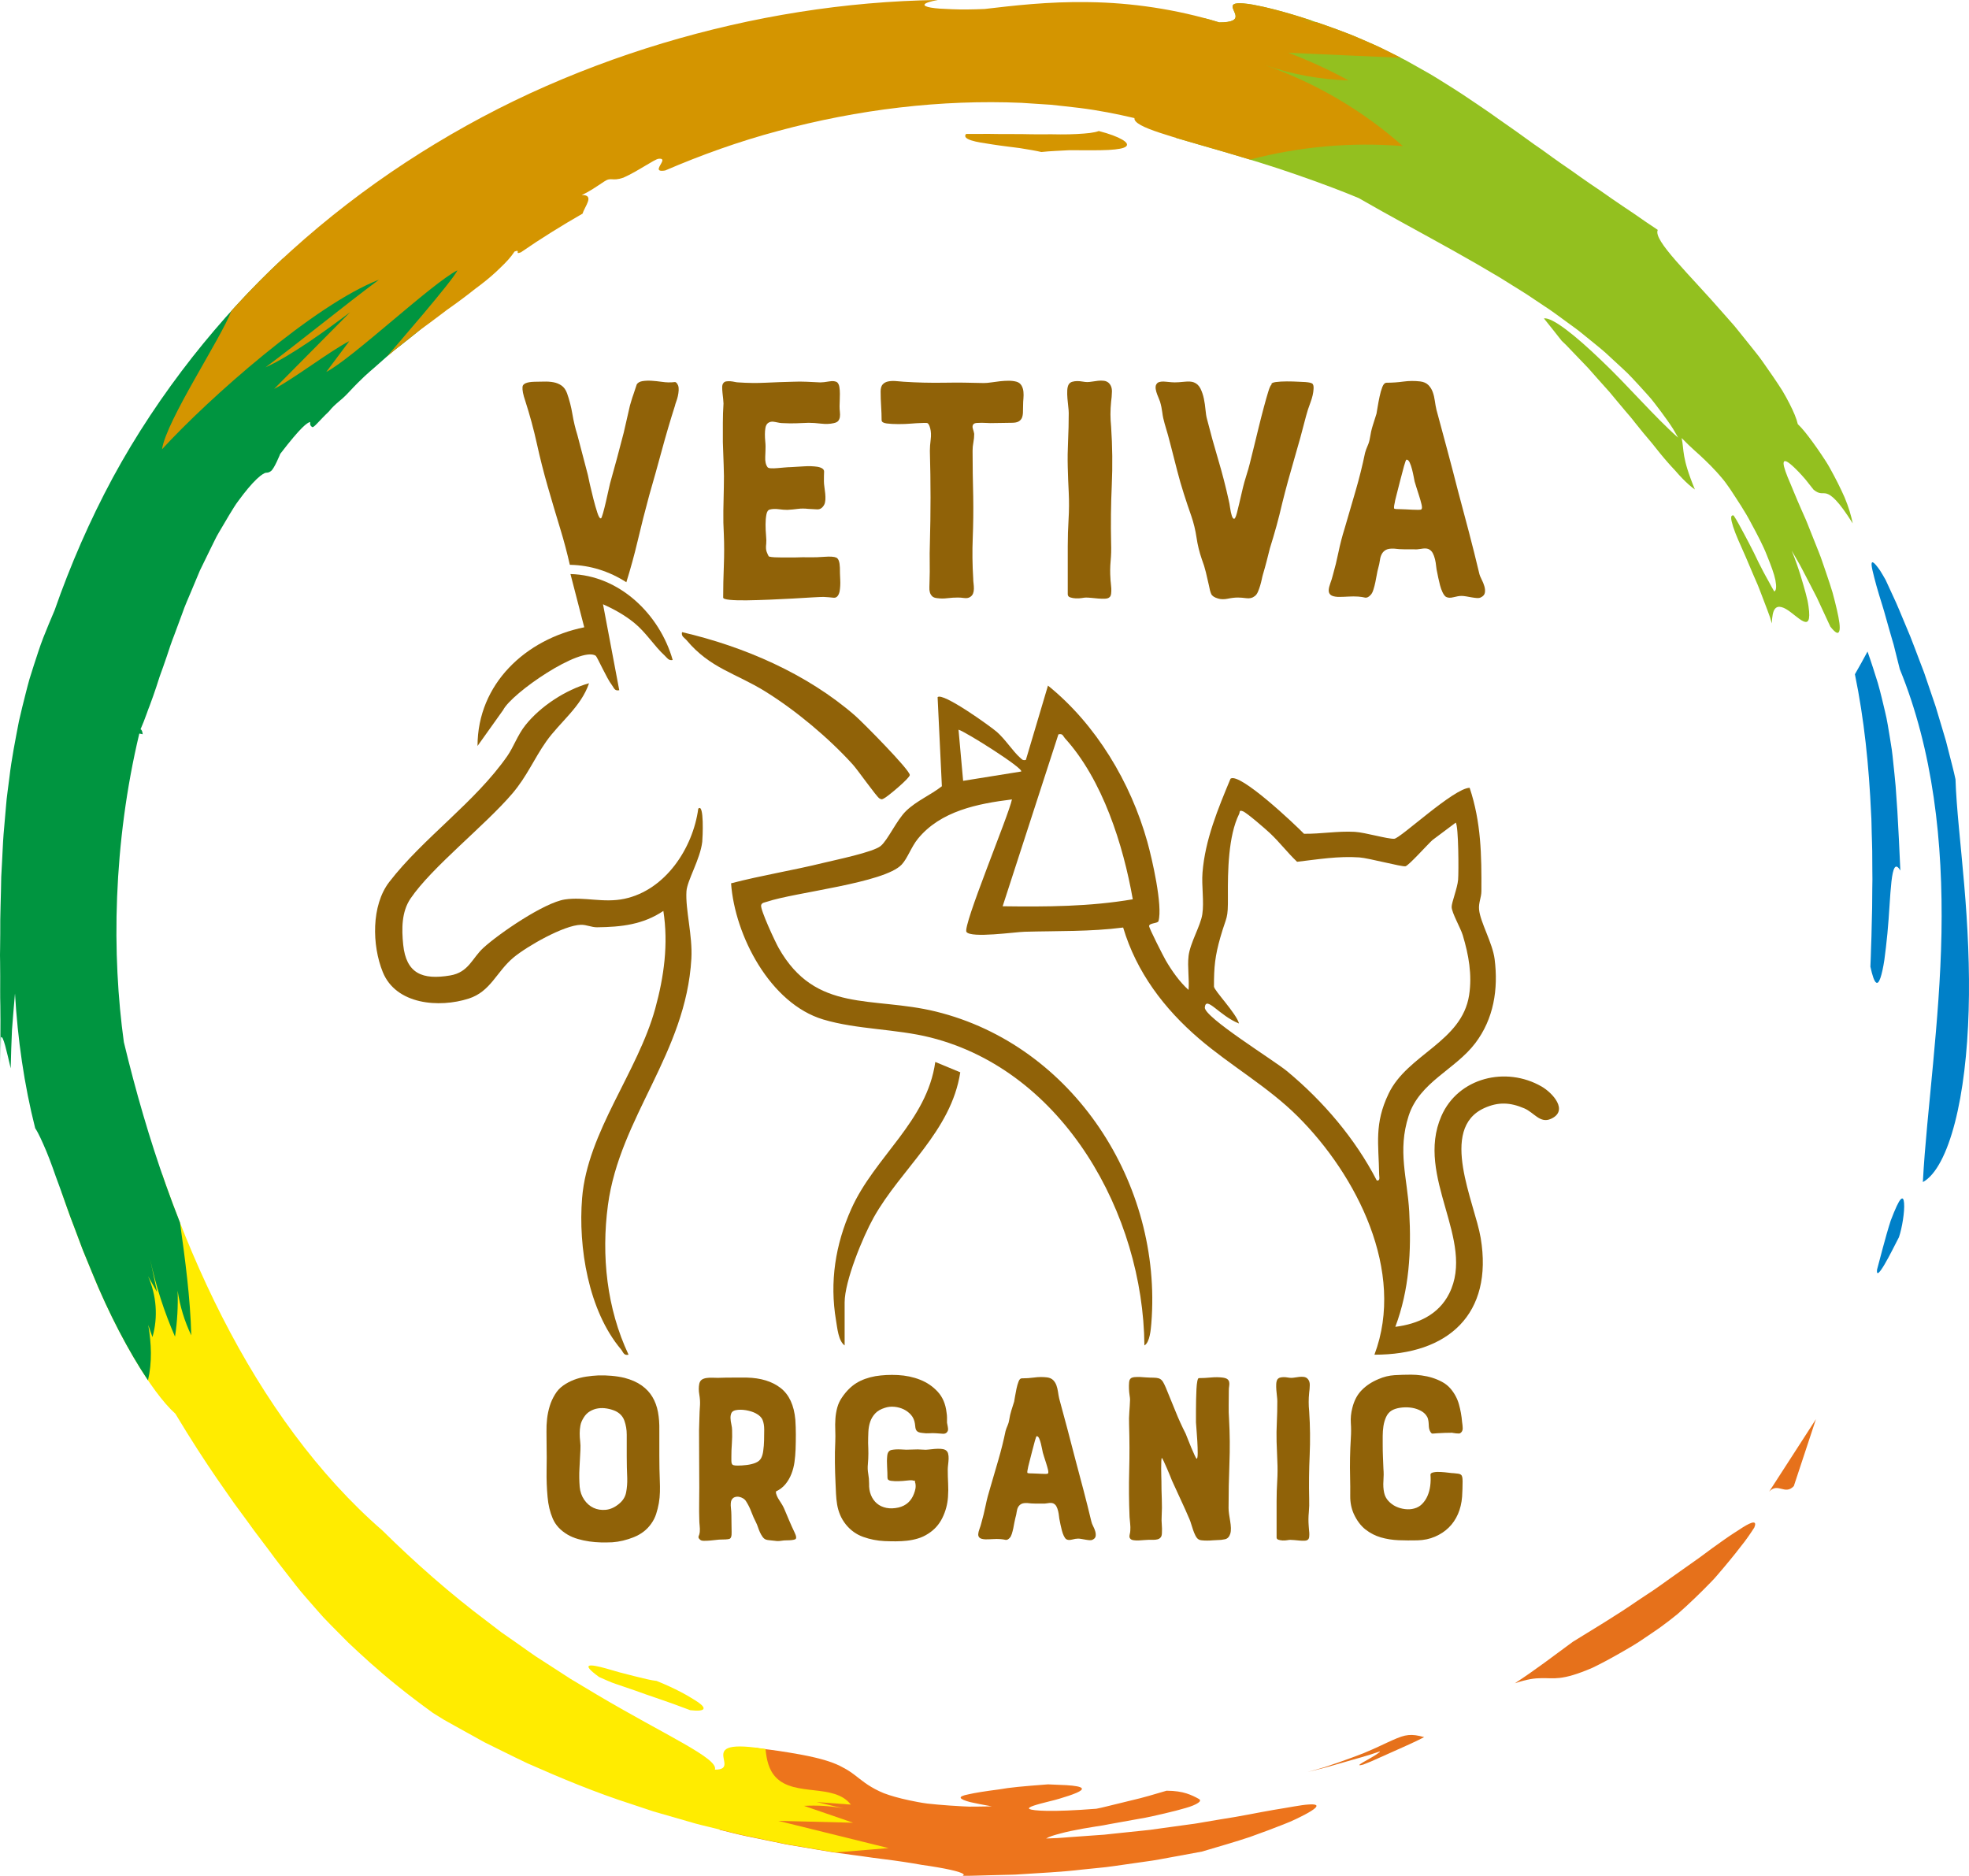 <svg viewBox="0 0 430.131 409.789" version="1.1" xmlns:xlink="http://www.w3.org/1999/xlink" xmlns="http://www.w3.org/2000/svg" id="Ebene_1">
  
  <defs>
    <style>
      .st0 {
        fill: none;
      }

      .st1 {
        fill: #d49500;
      }

      .st2 {
        fill: #0080c8;
      }

      .st3 {
        fill: #009540;
      }

      .st4 {
        fill: #ed741c;
      }

      .st5 {
        fill: #e41743;
      }

      .st6 {
        fill: #93c01f;
      }

      .st7 {
        fill: #e6711b;
      }

      .st8 {
        fill: #ffec00;
      }

      .st9 {
        fill: #906208;
      }

      .st10 {
        clip-path: url(#clippath);
      }
    </style>
    <clipPath id="clippath">
      <rect height="409.789" width="430.131" class="st0"></rect>
    </clipPath>
  </defs>
  <g class="st10">
    <path d="M144.032,312.463v5.568c0,1.856.033,3.693.107,5.512.033.751.042,1.544.023,2.383-.019.84-.098,1.66-.238,2.462-.145.802-.34,1.59-.588,2.355-.252.769-.611,1.474-1.073,2.117-.928,1.32-2.196,2.299-3.801,2.943-1.604.644-3.176,1.017-4.71,1.124-.788.033-1.609.042-2.462.028-.858-.019-1.716-.093-2.569-.215-.858-.126-1.688-.303-2.49-.536-.802-.233-1.544-.546-2.22-.937-1.572-.928-2.663-2.103-3.269-3.535-.606-1.427-.979-2.994-1.124-4.71-.177-1.926-.247-3.833-.215-5.727.037-1.893.037-3.782,0-5.675,0-.928-.009-1.875-.023-2.835-.019-.965.023-1.912.131-2.84.107-.928.294-1.837.564-2.728.266-.891.648-1.749,1.152-2.569.462-.783,1.059-1.436,1.791-1.954.732-.518,1.516-.937,2.355-1.259.839-.322,1.721-.55,2.653-.695.923-.144,1.819-.233,2.672-.27.895-.033,1.847-.005,2.863.084,1.021.089,1.973.238,2.868.452,1.497.396,2.747.947,3.745,1.66.998.713,1.786,1.553,2.355,2.518.574.961.975,2.061,1.208,3.292.228,1.231.326,2.56.294,3.987M136.911,313.372c0-1.035-.168-2.033-.508-2.999-.34-.961-1.007-1.674-2.005-2.14-.574-.247-1.189-.429-1.851-.536-.657-.107-1.292-.117-1.898-.023-.606.089-1.184.294-1.739.616-.555.317-1.007.765-1.366,1.338-.392.606-.644,1.194-.751,1.763-.107.574-.159,1.152-.159,1.739,0,.592.037,1.18.107,1.767s.089,1.208.051,1.847c-.07,1.357-.14,2.705-.21,4.043-.075,1.338-.056,2.686.051,4.043.107,1.068.438,2.005.989,2.807.555.802,1.231,1.394,2.038,1.767.802.373,1.683.518,2.649.429.961-.089,1.889-.49,2.784-1.203.928-.714,1.488-1.581,1.683-2.598.196-1.017.275-2.061.243-3.134-.07-1.604-.107-3.194-.107-4.761v-4.766Z" class="st9"></path>
    <path d="M169.456,325.844c.075.611.34,1.25.807,1.931.462.676.821,1.301,1.068,1.87.359.858.713,1.707,1.073,2.542.354.839.732,1.669,1.124,2.49.462.928.518,1.464.159,1.609-.354.14-.961.214-1.819.214-.429,0-.858.033-1.282.107-.429.07-.858.07-1.287,0-.215-.037-.555-.075-1.017-.107-.466-.037-.783-.093-.965-.163-.284-.107-.532-.312-.746-.616s-.401-.634-.564-.989c-.159-.359-.303-.723-.429-1.101-.126-.373-.257-.704-.401-.989-.392-.751-.741-1.534-1.045-2.355s-.686-1.586-1.147-2.304c-.145-.247-.359-.462-.644-.639-.289-.182-.588-.294-.909-.35-.322-.051-.634-.028-.937.079s-.546.34-.723.699c-.075.177-.117.41-.135.695s-.009.578.028.881c.033.303.061.597.079.886.019.284.028.532.028.746,0,.606.009,1.226.023,1.847.019.625.028,1.24.028,1.847.037.928-.14,1.436-.536,1.53-.392.089-1.035.131-1.926.131-.215,0-.527.028-.937.079-.41.056-.849.098-1.31.135-.462.037-.9.056-1.31.056s-.686-.075-.83-.215c-.359-.284-.476-.555-.35-.802.126-.252.205-.555.243-.914.037-.462.028-.928-.028-1.39-.051-.462-.079-.928-.079-1.394-.037-1.143-.047-2.29-.028-3.451s.028-2.308.028-3.451c0-2.108-.009-4.197-.028-6.263-.019-2.071-.023-4.16-.023-6.263.033-.928.061-1.851.079-2.761s.061-1.828.131-2.756c.037-.713-.014-1.488-.159-2.327-.145-.839-.145-1.614,0-2.332.107-.424.303-.728.588-.909.284-.177.634-.294,1.045-.345.41-.056.83-.075,1.259-.056.429.019.821.028,1.175.028,1.035-.037,2.108-.056,3.213-.056h3.106c3.069.075,5.531.83,7.387,2.276,1.856,1.446,2.929,3.759,3.213,6.934.07,1.068.107,2.15.107,3.236s-.019,2.169-.056,3.241c-.033.928-.117,1.847-.238,2.756-.126.909-.35,1.777-.672,2.598s-.76,1.572-1.31,2.248c-.555.676-1.259,1.213-2.117,1.604.037.182.065.215.084.107.019-.107-.009-.14-.084-.107M166.942,312.302c0-.821-.117-1.516-.35-2.089-.228-.569-.723-1.049-1.469-1.446-.606-.322-1.334-.55-2.168-.695-.839-.14-1.6-.14-2.276,0-.466.107-.769.322-.909.644-.145.322-.205.695-.187,1.124.014.429.079.877.187,1.338.107.462.159.891.159,1.287.037.961.019,1.926-.051,2.887-.075.965-.107,1.912-.107,2.84v.937c0,.266.033.48.107.639.07.163.205.27.401.322.196.056.49.079.881.079.606,0,1.268-.042,1.982-.131.713-.089,1.338-.243,1.875-.457.606-.247,1.026-.597,1.259-1.045.229-.443.382-.97.452-1.576.107-.713.168-1.483.187-2.304s.028-1.604.028-2.355" class="st9"></path>
    <path d="M193.868,322.848c0-.714-.028-1.516-.079-2.411-.056-.891-.047-1.693.028-2.406.07-.751.401-1.18.989-1.287.588-.107,1.222-.14,1.898-.107.858.075,1.707.084,2.546.028.835-.051,1.665-.042,2.49.028.317.037.695.028,1.119-.028.429-.051.867-.098,1.315-.135.443-.033.872-.042,1.282-.023.41.019.76.098,1.045.238.322.182.527.448.616.807.089.354.126.737.107,1.147-.019.41-.051.83-.107,1.259-.051.429-.079.788-.079,1.072,0,1.035.028,2.043.079,3.022.056.984.047,1.973-.028,2.971-.107,1.609-.518,3.134-1.231,4.58-.713,1.446-1.749,2.597-3.106,3.451-.713.466-1.46.811-2.248,1.045-.783.233-1.576.392-2.378.48-.807.089-1.628.135-2.462.135-.839,0-1.655-.019-2.439-.051-1.604-.075-3.157-.378-4.654-.914-1.502-.532-2.77-1.446-3.805-2.728-.532-.676-.951-1.38-1.254-2.113-.303-.732-.518-1.483-.644-2.252-.126-.765-.205-1.544-.243-2.327-.033-.783-.07-1.586-.107-2.406-.07-1.464-.117-2.947-.131-4.444-.019-1.502.005-2.999.079-4.496.033-.821.033-1.66,0-2.518-.037-.858-.028-1.693.028-2.518.051-.816.187-1.632.401-2.434.214-.802.569-1.562,1.068-2.276.928-1.352,1.973-2.388,3.134-3.106,1.157-.709,2.542-1.208,4.146-1.497,1.539-.247,3.171-.331,4.901-.243,1.73.093,3.344.429,4.845,1.021,1.497.588,2.784,1.46,3.852,2.621,1.073,1.161,1.716,2.667,1.931,4.523.07.392.103.769.103,1.124v1.124c.037.182.089.457.163.83.07.373.089.653.051.83-.177.536-.55.783-1.124.751-.569-.037-1.068-.075-1.497-.107-.499-.037-.984-.037-1.446,0-.466.033-.947.019-1.446-.056-.392-.033-.695-.098-.909-.186-.214-.089-.373-.215-.48-.373-.107-.163-.182-.359-.214-.587-.037-.233-.075-.527-.107-.886-.107-.751-.387-1.38-.83-1.898-.448-.518-.984-.928-1.609-1.236-.625-.298-1.301-.49-2.033-.56-.732-.07-1.418,0-2.061.215-.928.284-1.641.695-2.14,1.231-.499.536-.867,1.143-1.096,1.819-.233.681-.368,1.418-.401,2.224-.037.802-.056,1.614-.056,2.434.037.821.056,1.6.056,2.327,0,.732-.037,1.492-.107,2.276-.075.714-.047,1.418.079,2.117.126.695.187,1.399.187,2.113-.037.928.098,1.767.401,2.518.303.746.741,1.362,1.31,1.847.574.48,1.259.802,2.061.961.807.163,1.688.135,2.653-.079,1.642-.392,2.765-1.394,3.372-2.999.14-.354.247-.723.322-1.096.07-.378.07-.76,0-1.152-.075-.215-.107-.364-.107-.457v-.159c0-.019-.047-.019-.135,0s-.243-.009-.457-.079c-.177-.037-.56-.019-1.147.051-.592.075-1.198.117-1.823.135s-1.184-.009-1.684-.079c-.504-.075-.751-.284-.751-.644" class="st9"></path>
    <path d="M223.204,301.113c.928,0,1.847-.061,2.756-.186.909-.126,1.828-.135,2.756-.028.569.075,1.017.271,1.338.588.322.322.564.709.723,1.152.159.448.275.928.35,1.446.07.518.159,1.007.266,1.474.606,2.248,1.203,4.468,1.795,6.664.588,2.196,1.166,4.416,1.739,6.664.606,2.248,1.203,4.496,1.791,6.748.588,2.248,1.152,4.496,1.688,6.743.07.322.205.667.401,1.045.196.373.35.751.452,1.124.107.373.135.723.084,1.045-.056.322-.261.569-.616.746-.182.107-.401.154-.672.135-.266-.019-.555-.051-.858-.107-.303-.051-.606-.107-.909-.159-.303-.056-.56-.084-.774-.084-.359,0-.802.075-1.338.214-.536.145-.965.107-1.287-.103-.177-.145-.345-.387-.508-.728-.159-.336-.294-.709-.401-1.124-.107-.41-.205-.821-.294-1.231-.089-.41-.149-.723-.187-.937-.07-.284-.126-.616-.159-.989-.037-.373-.103-.751-.191-1.124-.089-.373-.215-.713-.373-1.017s-.401-.527-.723-.667c-.284-.107-.676-.117-1.175-.028-.504.089-.895.117-1.18.079h-1.604c-.536,0-1.073-.037-1.609-.107-.606-.037-1.063.028-1.362.186-.308.163-.536.387-.7.672-.159.284-.266.634-.322,1.04-.051.415-.149.867-.294,1.366-.07.252-.14.583-.215.993-.07.41-.149.825-.238,1.255-.093.429-.201.839-.322,1.231-.126.396-.28.681-.457.858-.322.359-.634.499-.937.429-.303-.07-.667-.126-1.096-.159-.536-.037-1.082-.037-1.632,0-.555.033-1.115.051-1.688.051-.606-.037-1.017-.154-1.231-.35-.214-.196-.312-.452-.294-.774.019-.322.107-.695.266-1.124.163-.429.298-.858.406-1.287.354-1.245.667-2.523.937-3.824.266-1.306.597-2.579.989-3.829.606-2.071,1.212-4.15,1.819-6.235.606-2.089,1.124-4.169,1.553-6.24.107-.392.252-.783.429-1.175.177-.392.303-.821.373-1.287.107-.713.261-1.38.457-2.005.196-.625.401-1.278.616-1.954.033-.182.098-.546.187-1.101.089-.55.196-1.124.322-1.711.126-.588.275-1.114.457-1.581.177-.462.406-.695.695-.695M228.931,321.884c.107-.107.107-.382,0-.83-.107-.443-.243-.919-.401-1.418-.163-.499-.312-.97-.457-1.418-.14-.448-.228-.741-.266-.886-.037-.14-.089-.41-.163-.802-.07-.392-.159-.793-.266-1.203-.107-.41-.233-.779-.373-1.101-.145-.317-.322-.48-.536-.48-.075,0-.205.35-.401,1.045-.196.695-.401,1.474-.616,2.327-.215.858-.42,1.66-.616,2.411-.196.751-.294,1.175-.294,1.282-.145.611-.163.937-.056.993.107.051.485.079,1.124.079.145,0,.392.009.751.028.354.019.713.033,1.073.051.354.019.686.028.989.028s.471-.037.508-.107" class="st9"></path>
    <path d="M261.905,301.06c.821,0,1.693-.047,2.625-.135.923-.089,1.8-.079,2.621.028.462.07.793.187.989.35.196.159.322.364.378.616.051.247.051.532,0,.853-.056.322-.079.662-.079,1.017,0,1.143-.009,2.225-.028,3.241s.009,2.024.079,3.022c.177,3.213.205,6.435.079,9.667-.126,3.227-.187,6.468-.187,9.714,0,.392.037.839.107,1.338s.149,1.007.243,1.525c.089.518.14,1.017.159,1.502.019.48-.028.9-.135,1.255-.214.681-.597,1.082-1.147,1.208-.555.126-1.133.187-1.744.187-.247,0-.569.019-.961.051-.392.037-.797.056-1.203.056-.41,0-.797-.019-1.152-.056-.359-.033-.625-.126-.802-.266-.215-.145-.42-.41-.616-.802s-.368-.807-.508-1.231c-.145-.429-.28-.849-.406-1.259-.121-.41-.238-.741-.345-.989-.606-1.427-1.24-2.849-1.903-4.258-.658-1.408-1.31-2.831-1.954-4.258-.033-.107-.159-.42-.373-.937-.215-.513-.448-1.068-.695-1.655-.252-.592-.49-1.124-.723-1.609-.233-.48-.368-.723-.401-.723-.075,0-.117.243-.135.723-.019.485-.028,1.017-.028,1.609,0,.588.009,1.156.028,1.711.019.555.028.9.028,1.045,0,1.25.023,2.532.079,3.852.051,1.32.042,2.588-.028,3.801-.037.606-.028,1.217.028,1.823.051.606.061,1.194.028,1.763,0,.466-.093.807-.27,1.017-.177.214-.41.359-.695.429-.284.075-.606.107-.961.107h-1.073c-.252,0-.564.019-.937.056-.373.033-.76.061-1.152.079s-.765,0-1.124-.056c-.359-.051-.606-.186-.751-.401-.14-.177-.168-.452-.079-.83.089-.373.135-.667.135-.881.033-.499.028-.989-.028-1.474-.051-.48-.098-.97-.135-1.469-.14-3.428-.168-6.799-.079-10.12.089-3.32.079-6.692-.023-10.115-.037-.895-.019-1.786.051-2.677.07-.895.126-1.805.159-2.733,0-.215-.033-.541-.107-.989-.07-.448-.112-.909-.131-1.394-.019-.48-.009-.937.028-1.362.033-.429.159-.732.373-.909.177-.145.452-.233.83-.27.373-.033.765-.042,1.175-.028.41.019.821.047,1.231.084.41.033.741.051.993.051.536,0,.979.019,1.338.051.354.037.648.126.881.27.233.145.438.364.616.667.177.308.373.709.588,1.208.713,1.711,1.413,3.418,2.089,5.111.676,1.697,1.427,3.344,2.248,4.952.07.177.224.56.457,1.152.233.588.48,1.203.746,1.847.27.639.518,1.213.751,1.711s.382.751.457.751c.14-.037.214-.448.214-1.231,0-.788-.028-1.651-.084-2.598-.051-.947-.112-1.837-.187-2.677-.07-.839-.107-1.31-.107-1.418v-2.733c0-.714.009-1.478.028-2.299s.047-1.581.079-2.276c.037-.695.098-1.268.187-1.711.089-.448.205-.672.35-.672" class="st9"></path>
    <path d="M278.875,335.856v-7.923c0-1.464.047-2.924.135-4.388.089-1.464.098-2.929.023-4.388-.07-1.394-.121-2.793-.159-4.206-.037-1.408-.019-2.826.056-4.253.033-.783.061-1.553.079-2.304.014-.746.023-1.516.023-2.304,0-.284-.023-.639-.079-1.068-.051-.429-.098-.872-.131-1.338-.037-.462-.047-.9-.028-1.31.019-.41.098-.741.238-.993.145-.21.34-.354.592-.429.247-.07.518-.103.802-.103s.578.023.881.079c.303.051.564.079.779.079s.48-.028.802-.079c.322-.056.644-.098.965-.135.317-.033.63-.033.933,0,.303.037.564.145.779.322.392.359.578.849.56,1.474-.014.625-.061,1.166-.131,1.632-.075.713-.107,1.399-.107,2.061,0,.658.033,1.348.107,2.061.215,3.208.247,6.403.107,9.578-.145,3.18-.182,6.375-.107,9.583.033.965.009,1.926-.079,2.891-.093.965-.103,1.926-.028,2.891,0,.177.019.41.051.695.037.289.065.583.079.886.019.303.009.597-.023.881-.037.284-.126.48-.27.588-.14.145-.382.224-.723.243-.336.019-.704.009-1.096-.028-.392-.033-.774-.07-1.152-.107-.373-.033-.667-.051-.881-.051-.145,0-.373.023-.695.079-.322.056-.653.07-.993.056-.34-.023-.639-.075-.909-.163-.266-.089-.401-.257-.401-.508" class="st9"></path>
    <path d="M312.492,322.152c0-.247.224-.42.672-.508.443-.089.961-.117,1.548-.079.592.033,1.161.089,1.716.159.55.075.937.107,1.147.107.396.037.713.075.965.107.252.037.448.107.588.214.145.107.243.275.298.508.051.233.079.564.079.989,0,.536-.009,1.082-.028,1.637-.019.55-.047,1.115-.079,1.683-.107,1.394-.41,2.658-.909,3.801-.504,1.143-1.17,2.126-2.01,2.943-.839.825-1.837,1.483-2.999,1.982-1.157.504-2.434.769-3.824.807-1.394.033-2.77.023-4.122-.028-1.357-.056-2.653-.261-3.885-.616-1.231-.359-2.355-.937-3.372-1.739-1.017-.807-1.865-1.935-2.542-3.4-.536-1.213-.793-2.518-.774-3.908.014-1.394.005-2.733-.028-4.015-.075-2.891-.019-5.764.159-8.618.075-1.143.075-2.252,0-3.32-.07-1.073.037-2.159.322-3.264.392-1.609,1.077-2.91,2.061-3.908.979-1.003,2.206-1.805,3.665-2.411,1.143-.499,2.313-.783,3.507-.858,1.199-.07,2.402-.107,3.614-.107.713,0,1.474.056,2.276.163.802.107,1.581.275,2.327.508.751.233,1.474.536,2.168.909.7.378,1.292.849,1.795,1.418.891,1.035,1.516,2.187,1.875,3.456.354,1.264.588,2.56.695,3.88.07.429.117.881.135,1.366.014.48-.172.849-.564,1.096-.07.037-.187.056-.35.056-.159,0-.336-.009-.532-.028-.196-.019-.387-.047-.564-.079-.177-.037-.284-.056-.322-.056-.536,0-1.068.009-1.604.028s-1.073.047-1.609.079c-.499.037-.844.061-1.04.079-.201.019-.406-.205-.616-.667-.107-.252-.173-.518-.191-.802-.019-.289-.033-.574-.051-.858s-.061-.569-.135-.858c-.07-.284-.214-.569-.429-.853-.354-.466-.853-.839-1.497-1.124-.644-.289-1.32-.466-2.033-.536-.713-.075-1.427-.056-2.14.051-.718.107-1.324.303-1.823.588-.532.322-.947.797-1.231,1.422s-.48,1.292-.588,2.005c-.107.714-.159,1.427-.159,2.141v1.875c0,.891.014,1.777.051,2.649.037.877.07,1.758.107,2.649.07.825.07,1.698,0,2.625-.07.928-.019,1.805.159,2.621.145.681.457,1.278.937,1.795.485.518,1.026.919,1.632,1.203.606.289,1.268.476,1.982.564.713.089,1.394.047,2.033-.135.681-.177,1.259-.518,1.739-1.017.485-.499.867-1.077,1.152-1.739s.485-1.39.592-2.196c.103-.802.121-1.614.051-2.434" class="st9"></path>
    <path d="M157.978,130.54c0-2.182.047-4.486.145-6.906.093-2.425.093-4.724,0-6.911-.098-1.707-.135-3.418-.107-5.125.023-1.711.056-3.418.107-5.13.047-1.614.033-3.241-.037-4.878-.07-1.637-.131-3.311-.177-5.022v-4.202c0-1.376.047-2.775.14-4.202,0-.233-.023-.569-.07-.993-.047-.429-.098-.867-.145-1.32-.047-.452-.07-.867-.07-1.245,0-.382.07-.667.215-.853.145-.238.354-.382.639-.429.289-.047.597-.061.928-.037.331.028.653.075.961.145.308.07.583.107.821.107,1.991.14,3.964.163,5.908.07,1.949-.093,3.917-.168,5.913-.214,1.045-.047,2.066-.047,3.064,0,.993.047,1.991.098,2.989.144.476,0,1.115-.075,1.921-.214.807-.145,1.399-.07,1.781.214.238.238.392.583.462,1.031.075.452.107.937.107,1.46s-.009,1.035-.033,1.534c-.028.494-.037.886-.037,1.175,0,.424.023.839.07,1.245.047.401.047.769,0,1.101-.047.336-.168.62-.354.858-.191.238-.522.401-.998.499-.807.187-1.721.224-2.742.107-1.021-.121-1.935-.182-2.742-.182-.951.051-1.875.084-2.775.107-.905.028-1.809.014-2.709-.033-.522,0-1.129-.084-1.814-.252-.69-.163-1.245-.056-1.674.322-.238.238-.392.569-.462.998-.075.424-.107.891-.107,1.385,0,.499.023.989.07,1.464.047.471.07.853.07,1.138,0,.569-.023,1.343-.07,2.313-.047.975.117,1.721.499,2.243.093.145.345.229.746.252.406.023.867.009,1.39-.037.522-.047,1.059-.093,1.604-.14.546-.047.984-.075,1.315-.075.951-.047,1.935-.107,2.957-.177,1.021-.07,2.005-.037,2.957.107.947.191,1.413.546,1.39,1.068-.028.522-.037,1.236-.037,2.136,0,.336.037.737.107,1.213s.131.951.177,1.422c.047.476.061.928.037,1.352-.028.429-.107.783-.252,1.073-.378.709-.891,1.054-1.53,1.031-.639-.023-1.296-.061-1.959-.107-.807-.093-1.567-.093-2.28,0-.709.098-1.469.168-2.28.214-.569,0-1.208-.047-1.921-.145-.713-.093-1.352-.07-1.921.075-.382.093-.63.462-.746,1.101-.121.644-.182,1.366-.182,2.173s.037,1.604.107,2.388c.075.783.084,1.39.037,1.814-.098.76-.061,1.352.107,1.781.163.429.317.76.462.998.331.093.746.154,1.245.177.499.023,1.021.037,1.567.037h2.817c1.231-.047,2.322-.061,3.274-.037.951.023,2.043-.009,3.274-.107,1.236-.093,2.089-.037,2.565.177.476.214.737.937.783,2.173,0,.807.023,1.683.075,2.635.047.951,0,1.828-.145,2.635-.238.951-.676,1.39-1.32,1.32-.639-.075-1.362-.131-2.169-.177-.382,0-1.189.033-2.425.103-1.231.075-2.658.154-4.272.252-1.614.093-3.325.177-5.125.247-1.805.075-3.456.121-4.953.145-1.497.023-2.728-.014-3.703-.107-.975-.098-1.46-.261-1.46-.499" class="st9"></path>
    <path d="M192.589,91.798c0-.951-.037-1.968-.107-3.064-.07-1.091-.107-2.159-.107-3.204,0-.714.154-1.236.462-1.567.312-.331.713-.546,1.213-.639.499-.098,1.045-.121,1.637-.075.592.051,1.175.098,1.744.145,2.947.191,5.853.261,8.725.214,2.873-.047,5.783-.023,8.725.07.522,0,1.091-.047,1.711-.145.616-.093,1.245-.177,1.884-.247.644-.07,1.273-.107,1.889-.107s1.185.07,1.707.214c.476.14.83.415,1.073.821.233.401.378.853.424,1.352.047.499.047.998,0,1.492-.047.499-.07.965-.07,1.39,0,.667-.014,1.236-.037,1.711-.023.476-.107.867-.247,1.175-.145.308-.382.56-.713.746-.331.191-.83.284-1.497.284-.807,0-1.59.014-2.35.037-.76.023-1.539.033-2.346.033-.145,0-.396-.009-.751-.033s-.723-.037-1.105-.037c-.378,0-.737.014-1.068.037s-.569.107-.709.247c-.238.238-.289.583-.145,1.035.145.452.238.816.284,1.101,0,.62-.061,1.236-.177,1.856-.121.616-.177,1.231-.177,1.847,0,1.665.009,3.339.037,5.022.019,1.688.056,3.362.103,5.022.047,2.989.014,5.969-.103,8.935-.121,2.971-.084,5.95.103,8.94,0,.331.023.69.075,1.068.047.382.07.76.07,1.138,0,.382-.061.728-.177,1.035-.121.308-.322.56-.606.746-.331.238-.774.322-1.32.252-.546-.075-1.007-.107-1.385-.107-.76,0-1.52.047-2.28.14-.76.098-1.497.098-2.211,0-.522-.047-.9-.187-1.138-.424-.238-.238-.406-.522-.499-.858-.093-.331-.131-.709-.107-1.138s.037-.877.037-1.352c.047-1.329.061-2.658.037-3.987-.028-1.329-.014-2.681.033-4.062.093-3.418.145-6.813.145-10.185s-.051-6.762-.145-10.185c0-.709.061-1.53.177-2.453.121-.928.084-1.744-.103-2.458-.191-.76-.443-1.152-.751-1.175-.308-.023-.867-.014-1.674.033-.284,0-.867.037-1.744.107-.877.075-1.805.107-2.779.107s-1.828-.047-2.56-.14c-.737-.098-1.105-.331-1.105-.714" class="st9"></path>
    <path d="M233.253,129.828v-10.539c0-1.949.061-3.894.177-5.838.117-1.949.131-3.894.037-5.843-.098-1.851-.168-3.712-.215-5.591-.047-1.875-.023-3.759.07-5.661.047-1.045.084-2.066.107-3.059.023-.998.037-2.019.037-3.064,0-.378-.037-.853-.107-1.422-.07-.574-.131-1.166-.177-1.781-.051-.616-.061-1.198-.037-1.744.023-.546.131-.989.322-1.32.191-.284.448-.476.783-.569.331-.093.685-.145,1.068-.145.378,0,.769.037,1.175.107.401.07.746.107,1.031.107s.644-.037,1.073-.107c.424-.07.853-.131,1.278-.177.429-.047.844-.047,1.25,0,.401.047.746.191,1.031.429.522.471.769,1.129.746,1.959s-.084,1.553-.177,2.168c-.093.951-.145,1.865-.145,2.742,0,.881.051,1.795.145,2.742.284,4.276.331,8.525.145,12.75-.191,4.225-.238,8.473-.145,12.75.047,1.282.014,2.56-.107,3.842-.117,1.283-.131,2.565-.037,3.847,0,.238.028.546.075.923.047.382.084.774.107,1.175.023.406.009.797-.037,1.18-.047.378-.168.639-.354.779-.191.191-.513.298-.961.322-.452.023-.937.009-1.464-.033-.522-.051-1.031-.098-1.53-.145-.499-.047-.891-.07-1.175-.07-.187,0-.499.033-.923.107-.429.07-.867.093-1.32.07s-.853-.098-1.208-.215c-.359-.117-.536-.345-.536-.676" class="st9"></path>
    <path d="M285.17,83.466c.667.047,1.138.14,1.422.284.284.145.406.546.359,1.213-.047.9-.275,1.884-.676,2.952-.406,1.068-.728,2.056-.961,2.957-.811,3.18-1.674,6.337-2.602,9.471-.923,3.134-1.791,6.314-2.598,9.546-.382,1.66-.797,3.311-1.245,4.948-.452,1.637-.942,3.288-1.46,4.948-.243.951-.476,1.889-.713,2.817-.238.923-.499,1.861-.783,2.812-.098.331-.191.723-.284,1.175-.098.452-.214.914-.359,1.39-.14.476-.308.923-.494,1.352-.191.429-.429.737-.713.923-.476.382-1.068.522-1.781.429-.714-.093-1.329-.145-1.851-.145-.667,0-1.404.084-2.21.252-.807.163-1.52.154-2.136-.037-.807-.233-1.306-.569-1.492-.993-.191-.429-.359-1.045-.499-1.856-.238-1.04-.466-2.014-.676-2.919-.215-.9-.513-1.851-.891-2.849-.522-1.516-.905-3.082-1.143-4.696s-.616-3.18-1.138-4.701c-.569-1.614-1.115-3.241-1.637-4.883-.527-1.637-.998-3.283-1.427-4.948-.476-1.805-.923-3.563-1.352-5.27-.424-1.711-.9-3.418-1.422-5.125-.238-.811-.406-1.604-.499-2.388-.098-.783-.261-1.581-.499-2.388-.098-.284-.228-.616-.392-.998-.168-.378-.308-.769-.429-1.171-.117-.406-.168-.774-.14-1.105.023-.331.177-.616.462-.858.378-.233.998-.308,1.851-.21.853.093,1.469.14,1.851.14.522,0,1.236-.047,2.136-.14.905-.098,1.59-.047,2.066.14.616.238,1.091.69,1.427,1.352.331.667.578,1.404.746,2.21.168.807.284,1.614.354,2.42.075.807.177,1.474.322,1.996.76,2.989,1.576,5.955,2.458,8.902.877,2.942,1.646,5.932,2.313,8.972.098.378.191.9.284,1.567.098.667.215,1.222.359,1.674.14.452.308.686.499.709.187.028.401-.415.639-1.315.378-1.52.737-3.013,1.068-4.486.331-1.474.737-2.942,1.212-4.416.093-.238.27-.867.532-1.889s.56-2.22.891-3.595.69-2.835,1.068-4.379c.378-1.544.751-2.98,1.105-4.309.354-1.329.676-2.458.961-3.381.284-.928.522-1.436.713-1.534-.098-.284.214-.471.923-.569.713-.093,1.52-.14,2.425-.14.9,0,1.753.023,2.56.07.807.047,1.306.07,1.497.07" class="st9"></path>
    <path d="M302.903,83.61c1.236,0,2.458-.084,3.67-.252,1.208-.163,2.43-.177,3.665-.033.76.093,1.352.354,1.781.783.424.424.746.937.961,1.53.215.592.368,1.236.462,1.921.093.69.214,1.343.354,1.959.807,2.994,1.604,5.946,2.388,8.865.783,2.924,1.558,5.876,2.318,8.87.807,2.989,1.6,5.983,2.383,8.972.783,2.989,1.53,5.983,2.243,8.972.093.429.275.891.536,1.39.257.499.462.998.602,1.497.145.499.182.961.107,1.39-.07.424-.345.76-.816.993-.238.145-.536.201-.891.182-.354-.028-.737-.075-1.138-.144-.406-.07-.811-.145-1.212-.215-.406-.07-.746-.107-1.035-.107-.471,0-1.068.098-1.777.284-.713.191-1.282.145-1.711-.14-.238-.191-.462-.513-.676-.961-.215-.452-.392-.951-.536-1.497-.14-.546-.27-1.091-.387-1.637-.121-.546-.205-.961-.252-1.25-.093-.378-.168-.816-.215-1.315-.047-.499-.131-.998-.247-1.497-.121-.499-.284-.947-.499-1.352-.214-.401-.536-.699-.961-.891-.382-.14-.905-.154-1.567-.033-.667.117-1.189.154-1.567.103h-2.136c-.713,0-1.427-.047-2.14-.14-.807-.047-1.413.037-1.814.247-.406.214-.713.513-.923.891-.215.382-.359.844-.429,1.39-.07.545-.205,1.152-.392,1.819-.098.331-.191.769-.284,1.315-.098.545-.205,1.105-.322,1.674-.117.569-.261,1.115-.429,1.637-.163.522-.364.905-.602,1.138-.429.476-.844.667-1.25.574-.401-.098-.891-.168-1.46-.215-.709-.047-1.436-.047-2.168,0-.737.047-1.488.07-2.248.07-.807-.047-1.352-.201-1.637-.462s-.415-.606-.392-1.035c.023-.424.145-.923.354-1.492.214-.569.396-1.143.536-1.711.476-1.66.891-3.358,1.245-5.092.359-1.73.797-3.428,1.32-5.092.807-2.751,1.614-5.517,2.42-8.296.807-2.779,1.497-5.54,2.066-8.296.145-.522.331-1.045.569-1.567.238-.522.401-1.091.499-1.711.145-.947.345-1.837.606-2.667.261-.83.532-1.698.821-2.602.047-.233.131-.723.247-1.46.117-.732.261-1.492.429-2.276.163-.783.364-1.488.602-2.103.238-.616.546-.923.928-.923M310.523,111.24c.145-.145.145-.508,0-1.105-.14-.592-.322-1.222-.536-1.884-.21-.667-.415-1.296-.602-1.889-.191-.592-.312-.984-.359-1.175-.047-.191-.117-.546-.21-1.068-.098-.522-.215-1.059-.359-1.604-.14-.546-.308-1.031-.499-1.46-.191-.429-.424-.639-.709-.639-.098,0-.275.462-.536,1.385-.261.928-.536,1.959-.821,3.101-.284,1.138-.555,2.206-.816,3.204s-.392,1.567-.392,1.711c-.191.807-.215,1.245-.075,1.315.145.07.644.107,1.497.107.191,0,.522.014.998.037s.947.047,1.422.07c.476.023.914.033,1.32.033.401,0,.63-.042.676-.14" class="st9"></path>
    <path d="M136.827,127.193c.923-2.971,1.749-5.964,2.458-8.972.784-3.325,1.623-6.65,2.528-9.97.947-3.278,1.861-6.543,2.742-9.793.877-3.25,1.837-6.515,2.882-9.793.047-.238.145-.546.284-.928.145-.378.261-.779.359-1.208.093-.429.154-.844.177-1.245.023-.406-.014-.751-.107-1.035-.238-.569-.499-.83-.783-.783-.284.047-.737.07-1.352.07-.382,0-.905-.047-1.567-.14-.667-.093-1.352-.168-2.066-.214-.713-.047-1.376-.023-1.996.07-.616.098-1.045.336-1.282.714-.284.905-.522,1.613-.709,2.136-.191.522-.359,1.035-.499,1.534-.145.499-.238.816-.284.961-.238.998-.462,1.982-.676,2.952-.214.975-.438,1.963-.676,2.957-.476,1.851-.965,3.703-1.464,5.559-.494,1.851-1.007,3.703-1.53,5.554-.047.14-.154.602-.317,1.39-.168.779-.359,1.637-.574,2.56-.215.928-.424,1.772-.639,2.528-.215.76-.368,1.143-.462,1.143-.238.047-.499-.368-.783-1.245-.284-.881-.574-1.879-.858-2.994-.284-1.114-.546-2.196-.783-3.241-.238-1.045-.378-1.707-.424-1.991l-2.28-8.693c-.476-1.516-.844-3.059-1.105-4.626s-.653-3.087-1.175-4.561c-.284-.755-.686-1.315-1.208-1.669-.522-.359-1.105-.597-1.744-.713-.644-.117-1.32-.168-2.033-.145-.709.028-1.422.037-2.136.037-1.66.047-2.528.415-2.597,1.105-.07.686.131,1.721.606,3.096.993,3.087,1.837,6.198,2.528,9.327.686,3.138,1.483,6.268,2.383,9.401.905,3.134,1.828,6.258,2.779,9.369.774,2.537,1.45,5.106,2.038,7.69l.187.005c4.286.098,8.422,1.404,12.162,3.805" class="st9"></path>
    <path d="M259.634,208.899c.35-2.952,2.616-6.575,3.013-9.168.42-2.742-.187-6.212.042-9.093.564-7.191,3.395-13.981,6.123-20.528,2.01-1.436,14.167,10.082,16.051,12.036,3.717.047,7.326-.63,11.085-.424,2.271.126,7.168,1.6,8.637,1.511,1.338-.079,13.011-11.071,16.462-11.131,2.514,7.545,2.616,14.75,2.565,22.608-.009,1.366-.644,2.5-.508,3.978.247,2.761,2.952,7.303,3.4,10.852.83,6.557-.191,13.029-4.23,18.35-4.402,5.811-12.181,8.483-14.559,15.893-2.472,7.685-.28,13.486.135,20.957.476,8.604.009,17.012-3.04,25.117,4.92-.611,9.453-2.653,11.766-7.266,5.829-11.607-7.494-25.509-1.711-38.767,3.684-8.445,14.135-10.94,21.89-6.468,2.439,1.404,5.974,5.293,2.052,7.065-2.374,1.077-3.67-1.366-5.815-2.285-3.059-1.31-5.652-1.464-8.73-.075-10.064,4.538-2.084,20.701-.802,28.386,2.775,16.63-7.116,25.532-23.214,25.499,6.864-18.183-3.88-39.214-16.737-52.039-6.529-6.51-14.638-11.052-21.573-17.003-7.625-6.533-13.682-14.54-16.583-24.277-7.177.928-14.307.723-21.521.923-2.113.056-11.668,1.446-12.703.047-.914-1.226,9.22-25.434,9.933-28.955-7.461.923-15.585,2.504-20.565,8.618-1.418,1.744-2.248,4.253-3.521,5.615-3.782,4.048-23.308,6.044-29.44,8.119-.448.154-1.147.187-1.268.774-.201.956,3.064,7.974,3.824,9.313,8.1,14.349,20.454,10.497,34.327,13.897,30.069,7.373,49.544,37.657,47.091,68.113-.103,1.278-.326,4.192-1.511,4.827-.261-28.633-17.595-59.906-46.694-67.26-7.606-1.917-16.051-1.725-23.466-3.941-11.612-3.474-19.32-18.355-20.136-29.748,6.641-1.735,13.477-2.821,20.155-4.463,2.625-.648,10.903-2.327,12.54-3.703,1.59-1.338,3.465-5.638,5.545-7.653,2.294-2.215,5.33-3.446,7.811-5.386l-.933-19.456c1.087-1.156,11.616,6.422,12.955,7.597,1.851,1.628,3.516,4.253,5.05,5.61.443.387.564.653,1.278.494l4.827-16.233c10.507,8.473,18.071,21.148,21.703,34.117,1.04,3.707,3.39,13.967,2.439,17.334-.145.522-1.987.378-2.052,1.068-.037.42,3.096,6.58,3.642,7.522,1.282,2.206,3.055,4.743,4.976,6.44.196-2.35-.275-5.06,0-7.359M223.087,168.542c.527-.718-12.321-8.8-13.696-9.131l1.007,11.169,12.689-2.038ZM247.458,196.457c-2.075-11.84-6.594-26.134-14.82-35.176-.448-.499-.457-1.091-1.427-.853l-12.181,37.554c9.509.131,19.036.084,28.428-1.525M318,179.716l-5.078,3.801c-1.045.937-5.2,5.591-5.894,5.727-.793.159-8.026-1.791-10.068-1.935-4.621-.322-9.061.424-13.608.956-2.103-1.991-3.824-4.286-5.946-6.272-.951-.891-5.041-4.449-5.899-4.766-.895-.331-.611.182-.816.592-2.392,4.803-2.49,12.61-2.453,17.907.042,5.363-.243,4.132-1.632,8.982-1.18,4.122-1.422,6.501-1.413,10.814,0,.821,4.92,5.908,5.47,8.072-4.295-1.702-7.182-6.146-7.471-3.535-.238,2.131,15.114,11.579,18.001,13.981,7.881,6.543,14.848,14.704,19.563,23.839.797.135.532-.718.522-1.282-.107-6.753-1.11-11.057,2.071-17.688,4.127-8.604,15.991-11.285,17.581-21.503.695-4.477-.107-8.837-1.385-13.09-.48-1.599-2.392-4.869-2.43-6.165-.028-.961,1.268-4.132,1.413-5.983.135-1.656.107-11.854-.527-12.451" class="st9"></path>
    <path d="M128.676,149.262c-1.739,5.158-6.356,8.473-9.355,12.722-2.658,3.773-4.202,7.62-7.405,11.374-6.02,7.051-17.553,16.037-22.235,22.934-1.977,2.91-1.949,6.655-1.604,10.064.648,6.361,4.234,7.764,10.278,6.738,4.029-.686,4.771-3.754,7.205-5.997,3.465-3.18,13.347-9.924,17.823-10.6,4.244-.648,8.431.825,13.043-.154,8.926-1.898,14.937-11.024,16.112-19.675,1.338-1.376.951,6.501.872,7.219-.429,3.796-3.297,8.455-3.451,10.81-.256,4.043,1.362,9.681,1.073,14.732-1.18,20.687-15.664,34.607-18.229,53.848-1.474,11.052-.247,22.575,4.505,32.667-1.073.252-1.147-.574-1.637-1.152-7.14-8.459-9.387-22.361-8.506-33.096,1.18-14.429,12.162-27.486,15.977-41.378,1.921-6.99,2.891-14.074,1.772-21.316-4.463,2.999-9.233,3.512-14.48,3.572-1.203.014-2.299-.569-3.507-.546-3.731.07-11.798,4.696-14.732,7.135-3.754,3.125-4.976,7.433-9.798,8.986-6.449,2.075-15.902,1.343-18.784-5.806-2.355-5.825-2.532-14.54,1.427-19.675,7.424-9.63,18.747-17.394,25.784-27.509,1.394-2.01,2.248-4.593,3.941-6.72,3.288-4.146,8.814-7.75,13.911-9.177" class="st9"></path>
    <path d="M148.987,138.094c13.533,3.143,27.285,9.08,37.825,18.257,1.655,1.446,11.929,11.826,11.934,12.959,0,.667-4.761,4.659-5.615,5.092-.485.247-.504.303-1.017.019-.625-.345-4.719-6.193-5.82-7.405-5.242-5.787-12.433-11.808-19.082-15.935-6.505-4.038-12.069-5.069-17.217-11.211-.476-.569-1.231-.825-1.007-1.777" class="st9"></path>
    <path d="M146.949,144.181c-.914.191-1.226-.49-1.786-1.003-2.201-2.001-4.052-5.032-6.603-7.102-2.089-1.697-4.379-2.971-6.832-4.076l3.549,18.779c-1.059.238-1.157-.555-1.632-1.157-1.054-1.315-3.208-6.184-3.516-6.379-3.348-2.113-18.318,8.128-20.216,11.868l-5.596,7.849c.005-13.575,10.539-23.34,23.312-25.924l-3.008-11.63c10.679.243,19.502,8.809,22.328,18.775" class="st9"></path>
    <path d="M184.512,293.918c-1.376-.97-1.604-3.843-1.884-5.479-1.422-8.403-.135-16.564,3.32-24.301,5.116-11.467,16.564-19.143,18.364-32.145l5.461,2.262c-2.005,12.941-12.932,21.037-18.929,31.739-2.355,4.202-6.333,13.878-6.333,18.532v9.392Z" class="st9"></path>
    <path d="M169.254,402.406c1.059.205,2.113.471,3.18.639l3.199.536c2.136.35,4.267.746,6.403,1.082l6.44.867c3.106.476,6.156.779,8.944,1.217,1.39.21,2.719.429,3.959.653,1.24.177,2.397.35,3.437.532,4.16.714,6.519,1.45,5.465,1.847.951.023,1.931-.005,2.929-.033,1.003-.028,2.024-.056,3.064-.084,1.04-.023,2.103-.051,3.18-.079,1.077-.033,2.168-.028,3.274-.121,4.412-.303,9.052-.48,13.664-1.04l3.47-.35c1.152-.121,2.308-.224,3.446-.406,2.28-.326,4.542-.648,6.762-.965,2.22-.275,4.37-.723,6.459-1.096,2.089-.382,4.108-.756,6.034-1.11,4.024-1.184,7.503-2.192,10.455-3.18,2.933-1.049,5.368-1.963,7.359-2.756,1.996-.76,3.498-1.539,4.631-2.122,1.128-.597,1.861-1.063,2.248-1.413.774-.699.168-.933-1.446-.811-1.623.098-4.225.648-7.555,1.17-3.316.564-7.27,1.418-11.612,2.066-1.077.182-2.178.368-3.292.555-1.11.187-2.234.406-3.381.536-2.28.317-4.603.634-6.916.951l-1.73.243c-.574.075-1.157.121-1.73.187-1.147.117-2.29.238-3.418.354-1.128.117-2.243.238-3.334.35-.55.061-1.091.121-1.628.177-.536.037-1.073.075-1.6.112-2.103.149-4.113.294-5.974.429-.933.065-1.823.154-2.677.196-.858.033-1.669.065-2.434.098.672-.415,1.763-.746,3.143-1.101,1.38-.378,3.05-.728,4.887-1.054.923-.168,1.884-.326,2.877-.48.494-.079.998-.154,1.506-.233.504-.093,1.017-.191,1.53-.289,2.052-.368,4.155-.746,6.188-1.114,2.043-.322,3.987-.798,5.75-1.203,1.763-.415,3.334-.811,4.598-1.189,1.264-.355,2.196-.76,2.709-1.11.513-.345.597-.648.135-.895-.797-.438-1.581-.835-2.658-1.18s-2.434-.578-4.356-.592c-2.528.737-5.06,1.516-7.634,2.098l-3.857.942c-1.287.299-2.57.667-3.875.9-9.882.779-13.818.429-14.559.07-.746-.396,1.679-1.026,4.477-1.725,1.399-.317,2.882-.797,4.122-1.198,1.24-.42,2.229-.821,2.635-1.171.406-.354.228-.657-.863-.872-.546-.112-1.32-.196-2.364-.261-1.045-.075-2.35-.065-3.978-.172-5.573.424-8.352.676-10.702,1.105-3.162.406-5.316.76-6.65,1.068-1.329.256-1.837.518-1.716.797.126.275.881.597,2.08.909,1.194.284,2.831.583,4.71.928-1.17.019-2.29.037-3.362.051-.536,0-1.063.005-1.576.005-.513-.023-1.012-.047-1.502-.065-1.959-.103-3.735-.228-5.344-.373-.807-.07-1.572-.149-2.299-.229-.728-.079-1.418-.224-2.071-.331-1.301-.243-2.462-.49-3.507-.746-1.04-.252-1.959-.518-2.779-.783-.821-.261-1.544-.541-2.182-.858-1.282-.611-2.257-1.222-3.096-1.814-1.669-1.194-2.803-2.318-4.733-3.311-1.917-1.096-4.631-2.001-9.467-2.891-3.316-.597-5.992-.989-8.147-1.217-.49-.079-.951-.14-1.385-.196-2.677,5.955-5.349,11.91-8.026,17.87,1.903.462,3.801.97,5.727,1.376,2.108.434,4.22.872,6.337,1.306" class="st4"></path>
    <path d="M27.518,256.334c-.606,5.321.359,10.702,1.725,16.061-.937-5.307-1.516-10.674-1.725-16.061" class="st5"></path>
    <path d="M16.255,268.186c.602,1.595,1.212,3.227,1.833,4.883.672,1.632,1.348,3.283,2.029,4.938,5.386,13.295,12.89,26.092,18.196,30.839,3.46,5.764,6.491,10.404,9.126,14.237,1.329,1.907,2.532,3.637,3.628,5.209,1.133,1.548,2.159,2.947,3.101,4.225.923,1.287,1.767,2.453,2.584,3.498.802,1.063,1.534,2.033,2.22,2.947,1.348,1.856,2.583,3.418,3.815,4.994,1.24,1.567,2.43,3.199,3.969,4.934.765.872,1.576,1.805,2.467,2.826.448.508.919,1.035,1.413,1.59.504.541,1.049,1.091,1.614,1.674,1.147,1.156,2.402,2.42,3.791,3.824,1.418,1.371,3.041,2.821,4.817,4.44,3.586,3.208,8.04,6.86,13.72,10.963.793.494,1.595.989,2.397,1.488.83.462,1.66.928,2.495,1.394,1.674.928,3.362,1.865,5.069,2.812l1.282.709,1.324.653c.881.434,1.767.872,2.658,1.31,1.781.867,3.563,1.777,5.386,2.626,7.368,3.26,15.021,6.459,23.046,9.024.998.331,2.001.662,3.003.998l1.506.504,1.525.438c2.038.588,4.085,1.175,6.137,1.767,2.038.634,4.136,1.082,6.216,1.604,2.089.494,4.164,1.068,6.268,1.511,2.113.434,4.225.872,6.342,1.306,1.059.205,2.108.471,3.176.639l3.204.536c2.131.35,4.262.746,6.403,1.082l.583.075c3.838-.317,7.671-.634,11.509-.951-8.026-1.987-16.051-3.969-24.072-5.95,5.437.135,10.88.27,16.322.406-3.572-1.226-7.144-2.458-10.716-3.684,2.887-.159,5.797.028,8.641.546-1.968-.457-3.931-.919-5.899-1.376,2.495.187,4.99.373,7.485.555-3.642-4.71-12.218-1.646-16.354-5.932-1.6-1.656-2.047-3.885-2.29-6.23-.219-.023-.434-.051-.644-.07-2.131-.331-3.745-.471-4.962-.471-2.444,0-3.302.56-3.54,1.31-.48,1.497,1.6,3.782-1.907,3.759.863-2.448-10.833-7.513-25.793-16.392-1.856-1.129-3.787-2.285-5.769-3.456-1.935-1.25-3.922-2.542-5.95-3.852-2.057-1.254-4.015-2.756-6.062-4.164-1.021-.714-2.047-1.427-3.078-2.145-.998-.765-2.001-1.534-3.013-2.308-8.124-6.076-15.953-13.001-22.962-19.922-6.967-6.058-13.412-13.165-19.255-21.027-5.843-7.862-11.09-16.48-15.744-25.616-4.659-9.136-8.73-18.793-12.297-28.824-.275-.769-.541-1.548-.807-2.322-7.499-.387-15.1.923-22.02,3.815.886,2.458,1.767,5.102,2.835,7.807" class="st8"></path>
    <path d="M266.955,33.041c5.288,1.548,11.024,3.274,16.275,5.116,5.251,1.823,10.064,3.628,13.58,5.116,6.645,3.833,13.561,7.513,20.43,11.355l5.139,2.91c1.684,1.007,3.381,2.001,5.083,2.985,1.665,1.035,3.325,2.071,4.976,3.096.839.499,1.632,1.049,2.439,1.59.802.536,1.604,1.072,2.406,1.609,1.623,1.04,3.148,2.187,4.677,3.302.765.56,1.525,1.115,2.285,1.669.765.546,1.464,1.161,2.192,1.735,1.432,1.171,2.877,2.308,4.239,3.493,1.334,1.213,2.644,2.42,3.917,3.619,1.306,1.171,2.434,2.467,3.586,3.693.564.625,1.124,1.241,1.674,1.851.555.611,1.091,1.226,1.572,1.875.984,1.273,1.926,2.532,2.807,3.782.434.63.877,1.236,1.264,1.87.382.644.751,1.282,1.101,1.912-5.162-4.547-11.076-11.491-16.77-16.872-5.629-5.419-10.702-9.476-12.563-9.192,1.329,1.623,2.607,3.283,3.894,4.901.312.298.634.597.951.909.308.322.62.648.937.979.639.662,1.292,1.348,1.959,2.043.662.699,1.357,1.394,2.038,2.131.658.746,1.329,1.506,2.01,2.276.681.765,1.371,1.534,2.061,2.304.713.756,1.334,1.6,2.015,2.383.667.797,1.338,1.59,2.001,2.383.34.392.672.783,1.007,1.171.336.387.639.802.956,1.198,1.264,1.59,2.523,3.125,3.763,4.565,1.18,1.492,2.313,2.91,3.437,4.183.555.639,1.11,1.24,1.646,1.809.508.592,1.012,1.147,1.502,1.656.979,1.017,1.926,1.861,2.812,2.49-2.975-7.219-2.299-8.436-2.896-11.243,2.187,2.271,3.712,3.432,5.181,4.896.751.718,1.525,1.488,2.416,2.467.448.494.923,1.035,1.436,1.655.518.62,1.012,1.357,1.59,2.169,1.586,2.444,3.274,4.91,4.57,7.438,1.348,2.495,2.611,4.869,3.451,7.042.872,2.155,1.562,3.987,1.837,5.368.261,1.39.21,2.276-.247,2.486-.406-.681-.788-1.376-1.161-2.084-.378-.699-.788-1.394-1.161-2.108-.755-1.422-1.469-2.873-2.155-4.323-.699-1.436-1.469-2.826-2.182-4.192-.741-1.357-1.418-2.705-2.22-3.903-.774-.149-.625.788-.107,2.462.527,1.669,1.586,3.987,2.733,6.557.536,1.306,1.115,2.658,1.702,4.006.294.676.588,1.348.877,2.01.289.667.527,1.343.783,1.991.494,1.306.965,2.546,1.39,3.651.201.555.392,1.077.569,1.562.145.494.275.947.396,1.348.065-1.623.261-2.583.634-3.11s.9-.616,1.516-.443c1.25.322,2.695,1.74,3.899,2.584,1.194.844,2.103,1.133,2.127-.821.009-.49-.042-1.119-.154-1.917-.061-.396-.126-.844-.228-1.324-.112-.476-.243-.998-.392-1.567-.634-2.271-1.46-5.372-3.059-9.299.755,1.348,1.586,2.668,2.29,4.048l2.14,4.132,1.068,2.071.979,2.113,1.968,4.234c1.166,1.464,1.735,1.693,1.959.956.238-.741-.014-2.392-.527-4.635-.256-1.119-.578-2.388-.947-3.759-.396-1.362-.9-2.798-1.404-4.309-.261-.755-.522-1.52-.788-2.299-.266-.779-.536-1.567-.858-2.332-.616-1.553-1.24-3.115-1.851-4.645-.308-.765-.592-1.534-.909-2.271-.322-.732-.644-1.45-.951-2.15-.616-1.399-1.189-2.733-1.688-3.954-.485-1.231-.97-2.308-1.352-3.236-.378-.928-.648-1.711-.793-2.299-.28-1.175-.037-1.586.979-.881.504.35,1.203.979,2.127,1.935.452.485.993,1.031,1.539,1.693.546.667,1.143,1.422,1.8,2.271,1.446,1.175,1.935.578,2.91.877.961.308,2.5,1.464,5.647,6.496-.326-1.646-.914-3.633-1.781-5.694-.895-2.038-1.991-4.192-3.143-6.272-.56-1.049-1.222-2.024-1.856-2.98-.634-.947-1.264-1.856-1.879-2.695-1.231-1.684-2.341-3.12-3.344-4.053-.257-1.161-.895-2.691-1.814-4.486-.462-.891-.975-1.865-1.586-2.868-.625-.984-1.315-2.019-2.047-3.096-.732-1.072-1.506-2.187-2.318-3.325-.793-1.152-1.73-2.238-2.625-3.39-.909-1.133-1.837-2.285-2.765-3.441-.452-.583-.937-1.143-1.432-1.693-.49-.555-.979-1.11-1.464-1.66-7.708-8.879-15.636-16.224-14.536-18.472-1.819-1.208-3.554-2.388-5.214-3.558-1.679-1.143-3.33-2.21-4.887-3.306-.779-.546-1.548-1.082-2.304-1.614-.765-.518-1.52-1.026-2.266-1.53-1.488-1.012-2.905-2.033-4.3-3.026-1.418-.961-2.789-1.917-4.122-2.877-.667-.485-1.329-.965-1.982-1.441-.662-.462-1.324-.919-1.977-1.371-1.301-.919-2.579-1.842-3.843-2.77-1.282-.895-2.551-1.786-3.815-2.672-2.509-1.828-5.083-3.498-7.676-5.265-1.296-.881-2.639-1.688-3.987-2.546-1.352-.844-2.719-1.721-4.15-2.518-1.422-.816-2.877-1.637-4.37-2.462-1.506-.788-3.059-1.567-4.659-2.355-1.595-.807-3.269-1.516-4.99-2.271-.858-.368-1.73-.751-2.63-1.105-.9-.345-1.809-.69-2.737-1.045-9.462-3.479-15.24-4.859-18.574-5.475-3.353-.56-4.295-.28-4.398.299-.187,1.18,2.905,3.591-2.919,3.577-1.049-.322-2.103-.62-3.162-.905-3.987,8.11-6.156,17.124-6.24,26.152,2.933.881,6.366,1.837,10.012,2.905" class="st6"></path>
    <path d="M362.476,355.658c-1.632,1.129-3.138,2.15-4.533,3.073-1.408.905-2.747,1.656-3.955,2.355-2.425,1.39-4.425,2.444-6.104,3.25-3.446,1.488-5.563,2.033-7.158,2.22-1.595.182-2.677.014-4.029.056-1.38,0-3.045.201-5.783,1.119,4.37-2.831,8.506-6.002,12.68-9.07,4.37-2.705,9.411-5.694,14.167-8.986,1.208-.802,2.411-1.6,3.605-2.392,1.185-.798,2.308-1.646,3.442-2.444,2.271-1.609,4.444-3.148,6.449-4.565,1.963-1.469,3.782-2.798,5.386-3.917,1.6-1.129,3.022-2.001,4.067-2.691,2.131-1.334,3.166-1.511,2.518.047-.289.429-.989,1.562-2.126,3.078-1.147,1.506-2.681,3.446-4.505,5.61-.457.541-.933,1.096-1.418,1.665-.247.28-.499.569-.751.858-.261.275-.532.55-.802.835-1.087,1.119-2.234,2.266-3.428,3.409-1.194,1.147-2.43,2.294-3.703,3.409-1.31,1.073-2.658,2.103-4.02,3.083" class="st7"></path>
    <path d="M391.864,324.65c-1.963,2.071-3.432-.863-5.382,1.198l10.217-15.823-4.836,14.624Z" class="st7"></path>
    <path d="M311.114,379.493c-2.164,1.129-4.402,2.084-6.627,3.087l-3.339,1.492-1.674.746-1.697.676c-1.651.438-.578-.205.825-.984,1.399-.783,3.092-1.805,2.807-1.889-2.579.914-5.237,1.604-7.853,2.369l-3.936,1.124c-1.31.359-2.649.653-3.969.979,1.334-.364,2.588-.695,3.749-1.054,1.147-.392,2.22-.755,3.222-1.101,1.996-.699,3.703-1.338,5.172-1.907,2.919-1.198,4.859-2.206,6.352-2.854,1.488-.667,2.504-1.04,3.516-1.133,1.007-.098,1.991.037,3.451.448" class="st7"></path>
    <path d="M130.868,366.351c-4.206-3.055-2.08-2.859,1.544-1.856.909.238,1.898.574,2.943.849,1.049.266,2.122.541,3.143.807,2.043.518,3.88.961,4.934,1.059,1.935.779,3.782,1.628,5.358,2.458.793.415,1.511.825,2.145,1.213.63.396,1.194.709,1.632,1.031,1.758,1.255,1.697,2.08-1.772,1.698-5.237-2.015-9.014-3.157-12.032-4.29-1.525-.522-2.882-.989-4.178-1.427-.653-.21-1.268-.466-1.879-.727s-1.222-.527-1.837-.811" class="st8"></path>
    <path d="M245.151,30.5c-1.012-.597-2.747-1.268-5.12-1.879-.471.187-1.128.326-1.931.429-.811.103-1.73.163-2.859.229-1.105.061-2.327.084-3.628.079-.648-.009-1.315-.019-2.001-.028-.69.005-1.39.009-2.103.014-1.422.005-2.882-.019-4.346-.051-1.464-.028-2.933.014-4.356-.005-1.427.005-2.817-.07-4.122-.033-1.31.014-2.542.019-3.647.009-.494.583.019,1.035,1.124,1.399.555.182,1.255.34,2.057.48.797.126,1.697.271,2.649.42,1.893.303,3.987.536,5.89.788,1.898.308,3.6.588,4.729.858,2.043-.228,4.062-.266,6.104-.396,1.865.009,3.502.014,4.929.019,1.413,0,2.635-.028,3.661-.075,2.052-.117,3.311-.35,3.791-.751.48-.392.191-.909-.821-1.506" class="st1"></path>
    <path d="M42.124,77.886c-6.533,8.319-12.442,17.166-17.488,26.479-5.022,9.322-9.247,19.04-12.717,28.983-.853,1.977-1.669,3.959-2.458,5.946-.779,1.991-1.404,4.029-2.071,6.044-.317,1.012-.639,2.024-.956,3.031-.294,1.017-.546,2.043-.811,3.064-.513,2.043-1.035,4.08-1.488,6.128-.788,4.122-1.613,8.217-2.089,12.349l-.401,3.092c-.065.513-.14,1.031-.191,1.544l-.14,1.548c-.177,2.066-.359,4.127-.536,6.188-.159,2.061-.219,4.127-.34,6.188l-.168,3.096-.061,3.096c-.037,2.061-.131,4.132-.149,6.202.005,2.066-.005,4.136-.037,6.216L0,208.642l.023,1.557.023,3.129c.005,2.089-.033,4.192.028,6.296.037,2.103.028,4.225.014,6.361.051,2.126.07,4.272.051,6.44l.061-5.745c.438-.886,1.352,3.376,2.136,6.711.079-2.859.145-5.647.28-8.371.205-2.733.424-5.395.658-7.979.578,9.905,1.991,19.885,4.412,29.421.802,1.213,1.558,2.985,2.476,5.125.443,1.072.891,2.248,1.348,3.511.224.63.452,1.282.69,1.954.233.671.504,1.348.755,2.052,1.049,2.798,2.047,5.908,3.302,9.08.597,1.599,1.212,3.232,1.833,4.883.667,1.632,1.348,3.283,2.029,4.943,3.558,8.786,8.044,17.352,12.209,23.522.923-3.936.755-7.984.056-12.097.298.886.602,1.777.919,2.658,1.264-4.36.877-9.154-.961-13.295.658,1.152,1.315,2.308,1.973,3.465-.508-2.392-1.017-4.789-1.525-7.181,1.245,5.801,3.068,11.477,5.442,16.914.504-3.316.685-6.678.569-10.031.508,3.372,1.506,6.673,2.985,9.751-.219-8.212-1.324-16.415-2.458-24.604-1.068-2.714-2.094-5.452-3.078-8.222-3.577-10.031-6.599-20.453-9.192-31.231-1.292-9.359-1.945-20.248-1.474-31.786.462-11.537,2.001-23.723,4.85-35.619.247.061.504.061.741.159-.07-.62-.215-1.031-.48-1.087.462-1.049.914-2.192,1.348-3.414.21-.616.448-1.24.7-1.879.233-.644.476-1.306.718-1.977.48-1.352.947-2.77,1.408-4.239.532-1.446,1.059-2.943,1.581-4.477.256-.769.513-1.544.774-2.327.247-.788.578-1.548.863-2.336.583-1.567,1.166-3.148,1.753-4.733.541-1.609,1.259-3.143,1.898-4.701.648-1.553,1.296-3.096,1.935-4.617.718-1.478,1.427-2.933,2.122-4.351.345-.709.695-1.404,1.031-2.094.173-.34.345-.681.513-1.017.187-.326.373-.653.555-.975.741-1.282,1.464-2.509,2.164-3.665.718-1.147,1.348-2.262,2.085-3.208,1.422-1.931,2.733-3.516,3.899-4.631.289-.275.574-.527.849-.746.28-.21.56-.387.825-.532.532-.294.7.042,1.455-.48.751-.522,2.047-3.777,2.047-3.777,4.612-6.002,5.885-6.799,6.538-6.967-.075.667.135.923.462,1.114.336.191,1.436-1.32,3.633-3.409,1.516-1.889,2.467-2.187,4.225-4.08,3.185-3.423,4.589-4.523,5.652-5.456,2.047-1.795,3.605-3.278,6.053-5.12,1.362-1.021-3.712,2.877.485-.387,35.138-27.337,4.999-27.052-26.437-18.397-7.098,6.603-13.673,13.799-19.703,21.438" class="st3"></path>
    <path d="M90.84,72.799c.993-.821,2.066-1.53,3.068-2.294,1.007-.755,1.996-1.502,2.971-2.229.476-.378.961-.737,1.455-1.073.485-.345.961-.69,1.436-1.031.942-.686,1.851-1.362,2.719-2.038.434-.34.858-.676,1.278-1.007.429-.317.849-.634,1.259-.942,1.632-1.255,3.083-2.5,4.309-3.731,1.259-1.184,2.308-2.336,3.068-3.502,1.52-.578-.14.746,1.38.172,4.356-3.008,8.87-5.811,13.491-8.464.406-1.52,2.761-4.132-.205-4.048,1.725-.779,3.185-1.814,4.85-2.915,1.655-1.133,1.674,0,4.248-.881,3.124-1.371,6.795-4.029,7.69-4.127.895-.093.942.229.751.676-.382.9-1.716,2.29.713,1.875,7.778-3.348,16.079-6.347,24.716-8.646,8.627-2.327,17.558-4.071,26.511-5.111,8.949-1.045,17.921-1.39,26.595-1.017,2.164.145,4.309.284,6.445.42,2.122.219,4.22.466,6.296.704,4.071.508,8.044,1.296,11.943,2.21-.154.989,1.982,2.033,5.479,3.19,3.498,1.175,8.357,2.504,13.65,4.048,1.991.583,4.048,1.194,6.114,1.823,10.861-2.849,22.207-3.852,33.394-2.938-8.781-7.783-19.092-13.836-30.167-17.707,5.885,2.024,12.073,3.162,18.294,3.358-4.234-2.318-8.627-4.337-13.141-6.039,8.184.364,16.373.728,24.557,1.091-1.119-.574-2.248-1.143-3.414-1.721-1.595-.807-3.274-1.516-4.99-2.266-.863-.368-1.735-.751-2.63-1.11-.9-.34-1.814-.69-2.742-1.04-1.637-.606-3.162-1.143-4.589-1.628-.998-.131-1.996-.252-2.999-.345.713.019,1.432.042,2.15.061-6.319-2.108-10.497-3.078-13.132-3.563-3.353-.56-4.3-.284-4.398.298-.187,1.175,2.905,3.586-2.919,3.577-9.453-2.905-19.306-4.3-28.447-4.421-8.972-.163-16.886.811-22.795,1.497-2.663.117-5.064.14-7.074.056-1.003-.047-1.907-.093-2.691-.131-.783-.056-1.446-.131-1.977-.224-2.108-.368-2.024-1.021,1.53-1.669-20.225.298-40.52,3.553-60.176,9.462-9.826,2.957-19.498,6.599-28.904,10.922-9.401,4.346-18.514,9.415-27.248,15.142-8.73,5.731-17.068,12.143-24.879,19.204-4.593,4.155-8.972,8.567-13.137,13.183-2.229,5.969-14.214,23.932-15.151,30.237,10.175-11.113,33.31-31.599,47.37-37.027-7.522,5.587-17.245,13.547-24.767,19.134,5.75-2.616,13.417-8.231,18.467-12.027-4.038,4.095-12.544,12.642-16.583,16.737,3.983-1.996,12.437-8.436,16.42-10.432-1.679,2.243-3.353,4.481-5.027,6.72,5.61-2.854,23.023-19.334,28.633-22.188-.723,1.94-14.027,17.217-15.422,18.859,1.077-.928,2.164-1.837,3.292-2.691,1.026-.821,2.047-1.632,3.059-2.434" class="st1"></path>
    <path d="M410.772,213.668c.308-.891.616-2.29.872-3.983.233-1.693.457-3.675.662-5.727.797-8.203.62-17.553,2.831-13.776-.201-4.906-.434-9.08-.648-12.917-.135-1.921-.261-3.749-.387-5.545-.149-1.786-.35-3.535-.532-5.298-.098-.877-.173-1.767-.303-2.653-.14-.881-.28-1.777-.424-2.681-.312-1.809-.569-3.693-1.054-5.638-.462-1.945-.933-4.001-1.553-6.179-.672-2.159-1.399-4.468-2.271-6.939-.886,1.674-1.828,3.339-2.756,4.966,2.024,9.802,3.073,20.001,3.544,30.596.098,1.32.075,2.658.126,3.996.028,1.338.098,2.681.112,4.034.005,1.352.014,2.714.023,4.085.005.681.023,1.366.019,2.057-.009.686-.019,1.376-.028,2.071-.009,1.38-.019,2.775-.033,4.174-.033,1.404-.065,2.812-.103,4.234-.005,1.418-.079,2.849-.126,4.29-.061,1.436-.061,2.887-.149,4.346.858,3.992,1.558,4.267,2.178,2.486" class="st2"></path>
    <path d="M427.179,170.241c-.42-1.996-.947-3.866-1.394-5.675-.229-.905-.457-1.791-.681-2.663-.256-.863-.508-1.716-.76-2.56-.504-1.683-.998-3.33-1.492-4.976-.555-1.628-1.105-3.25-1.669-4.911-.284-.825-.569-1.656-.853-2.504-.322-.835-.644-1.679-.97-2.542-.667-1.721-1.306-3.516-2.057-5.377-.769-1.847-1.581-3.791-2.448-5.857-.41-1.035-.909-2.075-1.404-3.152-.499-1.082-1.012-2.192-1.539-3.344-.462-.816-.858-1.488-1.203-2.033-.368-.532-.676-.937-.923-1.226-.508-.583-.788-.704-.895-.466-.21.476.317,2.374,1.021,5.023.373,1.315.821,2.803,1.315,4.369.494,1.562.914,3.246,1.399,4.887.238.821.476,1.641.704,2.444.117.401.233.797.35,1.189.098.396.196.783.289,1.171.387,1.53.741,2.947,1.045,4.15,3.558,8.692,5.992,18.257,7.41,28.055,1.432,9.807,1.865,19.833,1.693,29.626-.182,9.802-.989,19.367-1.833,28.47-.83,9.112-1.805,17.749-2.234,25.9,2.854-1.548,5.284-6.314,7.009-13.02,1.735-6.701,2.737-15.319,2.994-24.431.275-9.117-.21-18.719-.97-27.519-.746-8.809-1.711-16.821-1.903-23.028" class="st2"></path>
    <path d="M415.204,262.016c-.462.485-1.124,1.889-2.168,4.617-1.245,3.857-2.355,8.441-2.999,10.754-.135,1.455.62.583,1.669-1.203,1.049-1.763,2.276-4.314,3.12-5.904.681-1.954,1.278-5.638,1.124-7.433-.061-.895-.289-1.32-.746-.83" class="st2"></path>
  </g>
</svg>